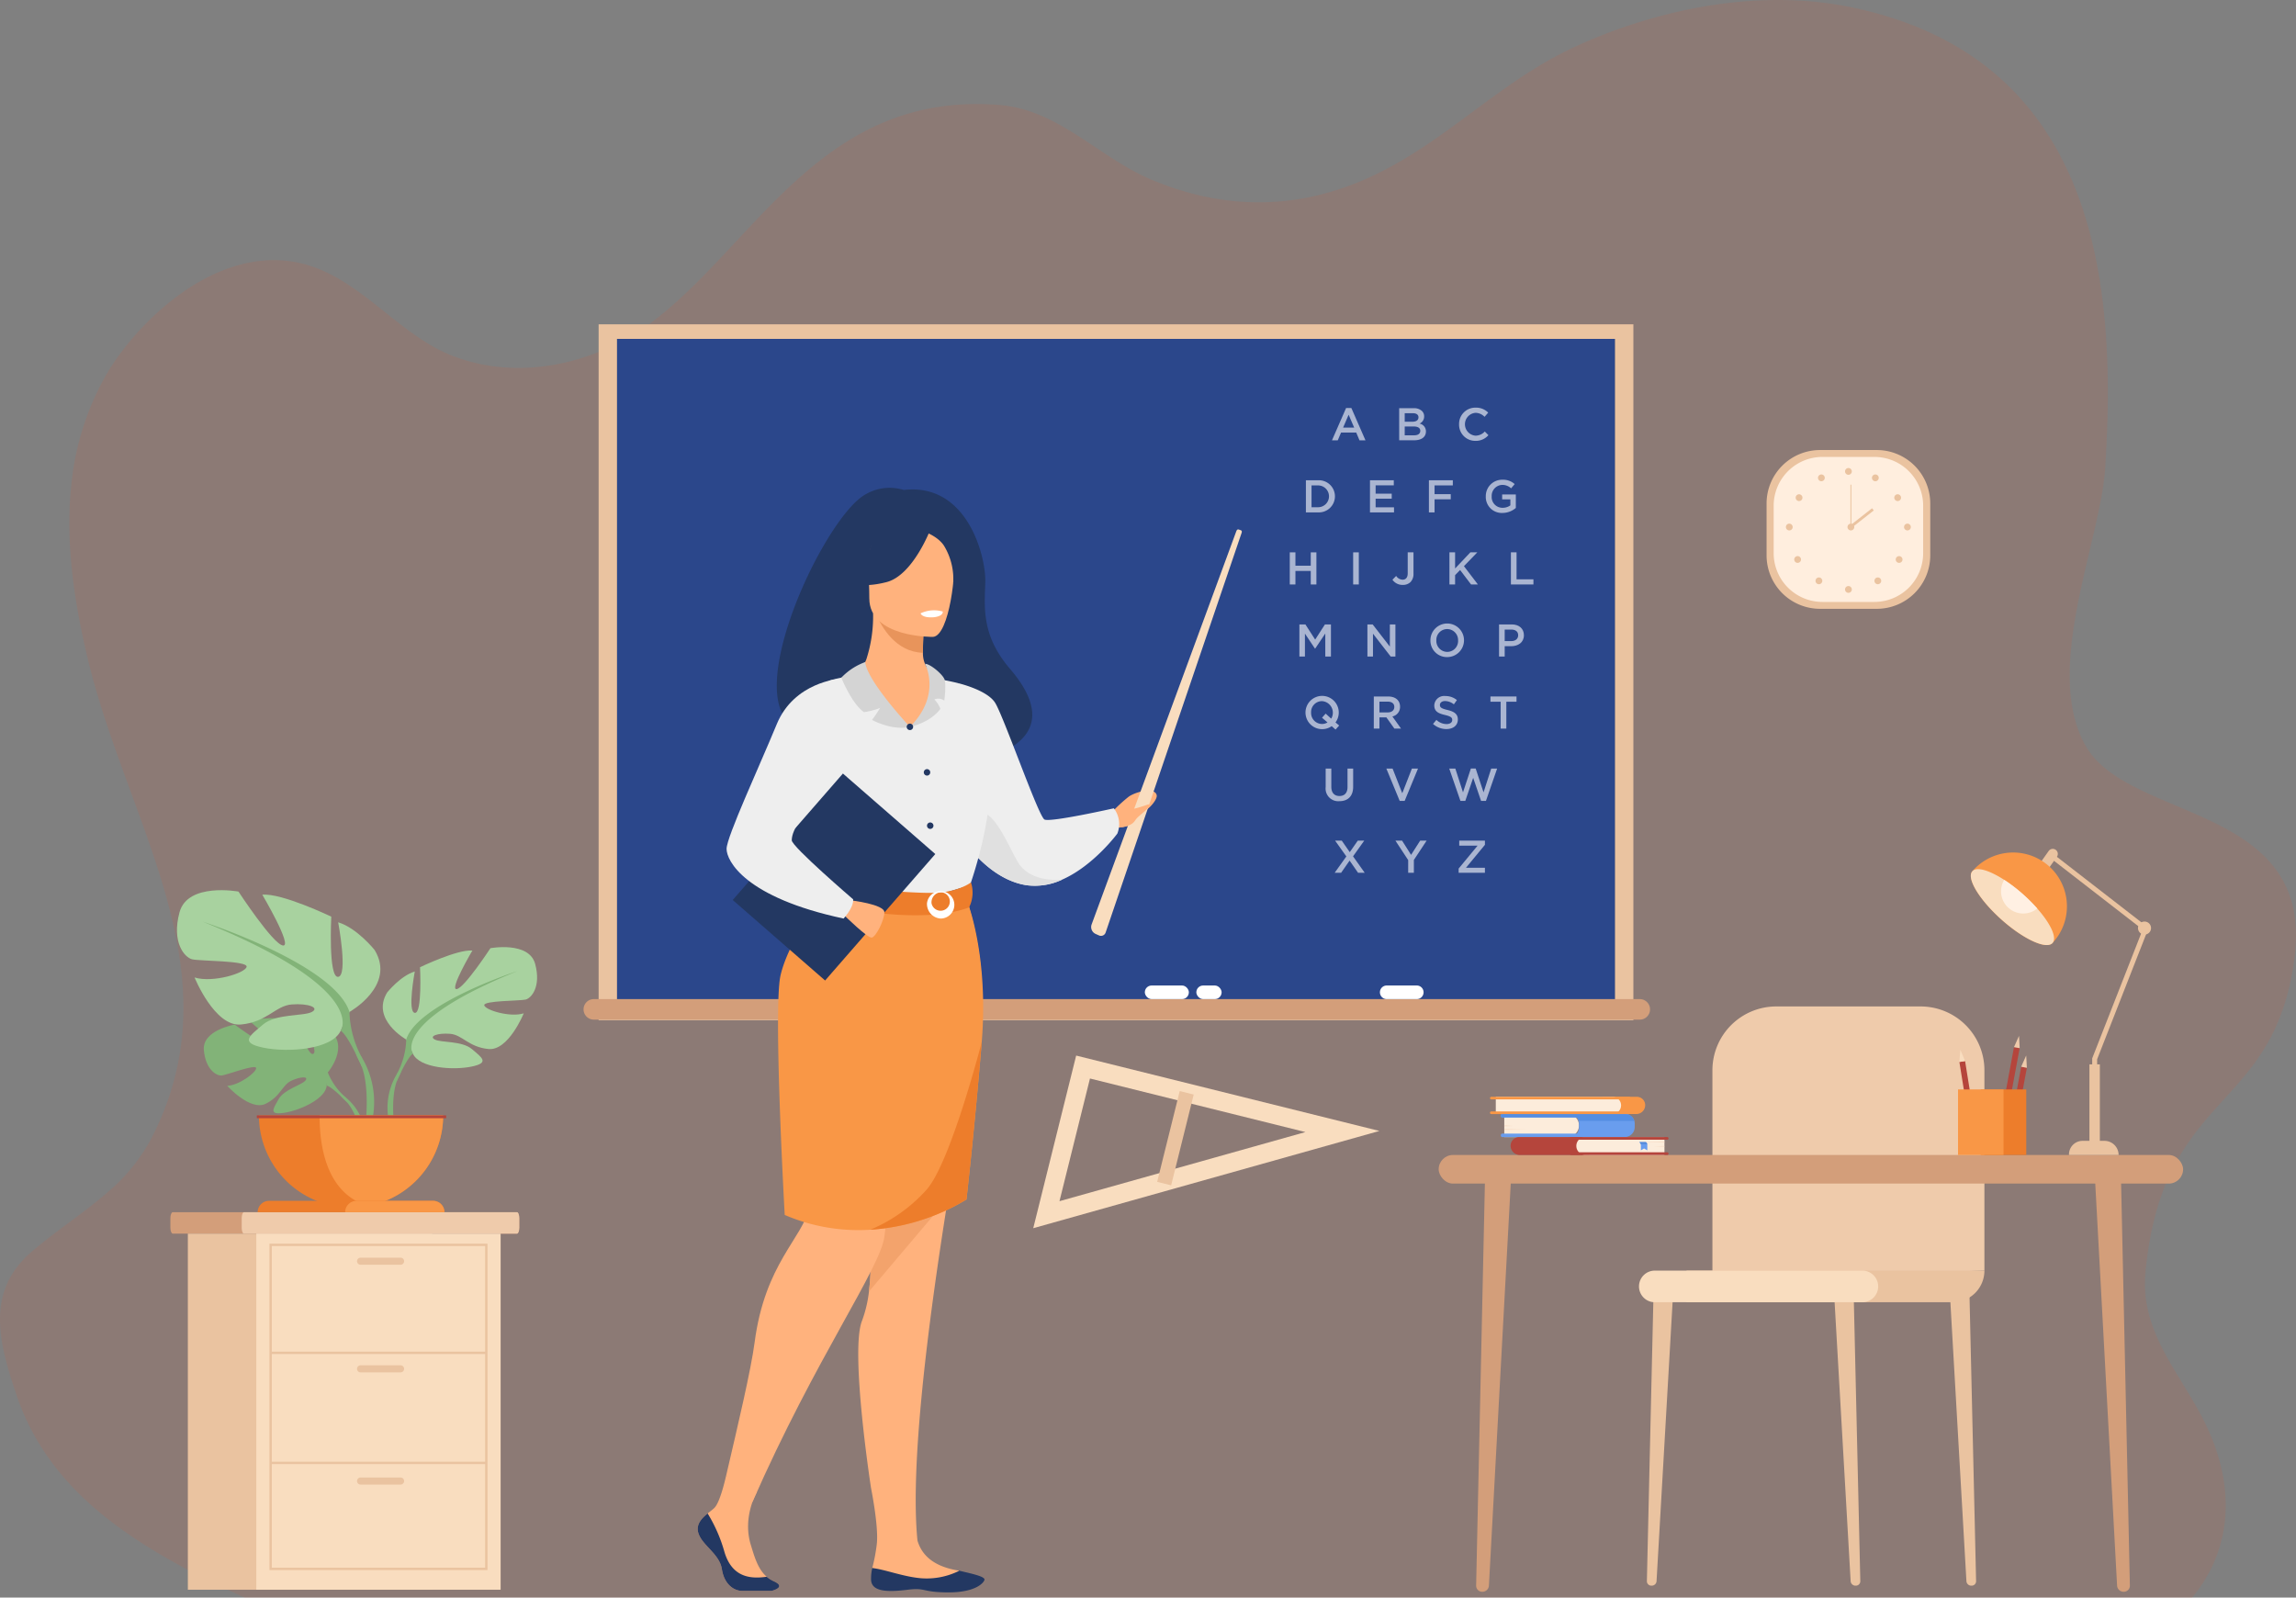 <svg xmlns="http://www.w3.org/2000/svg" width="569" height="395.924" viewBox="0 0 569 395.924"><rect x="0" y="0" width="569" height="395.924" fill="#808080" stroke="none"/><g id="_3" data-name="3" transform="translate(-212 -3098)"><g id="Group_166341" data-name="Group 166341" transform="translate(212 3098)"><g id="Group_166337" data-name="Group 166337" transform="translate(0 0)"><path id="Path_80166" data-name="Path 80166" d="M677.293,317.449c-4.813,39.171-32.579,32.654-36.964,78.2-1.565,16.256,10.271,26.476,16.152,40.55,6.513,15.556,4.206,29.536-4.59,40.2H169.255c-10.67-4.9-20.85-10.1-29.712-16.36-12.2-8.594-21.854-19.187-26.778-33.711-4.444-13.123-7.868-25.783,3.806-35.737,6.338-5.412,12.935-9.587,18.671-14.6a45.355,45.355,0,0,0,11.014-13.626C167.3,321.236,140.307,285,130.4,243.848c-.956-4-1.832-8.037-2.529-12.089-1.818-10.321-2.664-20.792-1.585-30.991a68.284,68.284,0,0,1,8.463-27.074c7.36-12.891,26.425-31.929,46.913-28.3,15.394,2.734,25.081,17.773,38.98,23.212,17.516,6.854,36.949,1.373,50.071-8.7,25.521-19.595,41.876-56.842,85.494-53.428,14.79,1.156,24.774,13.055,37.742,18.508,17.828,7.506,35.414,7.451,52.451.149,19.593-8.4,33.037-24.014,52.276-32.949a130.2,130.2,0,0,1,20.313-7.438c15.477-4.27,32.4-5.78,48.363-2.489a94.089,94.089,0,0,1,9.633,2.489c53.364,16.739,55.875,71.568,53.364,111.576-1.152,18.33-15.553,49.943-4.914,68.883S681.948,279.571,677.293,317.449Z" transform="translate(-108.624 -80.472)" fill="rgba(252,79,25,0.99)" opacity="0.1"></path></g></g><g id="Group_166527" data-name="Group 166527" transform="translate(254.225 3178.378)"><g id="Group_166526" data-name="Group 166526"><path id="Path_81016" data-name="Path 81016" d="M0,0H247.368V165.23H0Z" transform="translate(110.661 3.61)" fill="#2b478b"></path><g id="Group_166475" data-name="Group 166475" transform="translate(106.129 0)"><path id="Path_80794" data-name="Path 80794" d="M1143.895,553.9H887.461V381.446h256.434Zm-251.9-3.61h247.368V385.056H891.994Z" transform="translate(-887.461 -381.446)" fill="#eac3a0"></path></g><path id="Rectangle_3472" data-name="Rectangle 3472" d="M2.544,0H261.753A2.544,2.544,0,0,1,264.3,2.544v0a2.544,2.544,0,0,1-2.544,2.544H2.544A2.544,2.544,0,0,1,0,2.544v0A2.544,2.544,0,0,1,2.544,0Z" transform="translate(102.393 167.223)" fill="#d39e7a"></path><path id="Rectangle_3473" data-name="Rectangle 3473" d="M1.685,0H9.133a1.685,1.685,0,0,1,1.685,1.685v0A1.685,1.685,0,0,1,9.133,3.37H1.685A1.685,1.685,0,0,1,0,1.685v0A1.685,1.685,0,0,1,1.685,0Z" transform="translate(299.751 163.853)" fill="#fff"></path><rect id="Rectangle_3474" data-name="Rectangle 3474" width="6.266" height="3.37" rx="1.685" transform="translate(254.255 163.853)" fill="#fff"></rect><rect id="Rectangle_3475" data-name="Rectangle 3475" width="10.911" height="3.37" rx="1.685" transform="translate(241.49 163.853)" fill="#fff"></rect><g id="Group_166482" data-name="Group 166482" transform="translate(395.572 31.152)"><path id="Rectangle_3476" data-name="Rectangle 3476" d="M13.25,0H27.315A13.249,13.249,0,0,1,40.564,13.249V26.1a13.25,13.25,0,0,1-13.25,13.25H13.249A13.249,13.249,0,0,1,0,26.1V13.25A13.25,13.25,0,0,1,13.25,0Z" fill="#eac3a0"></path><path id="Rectangle_3477" data-name="Rectangle 3477" d="M12.1,0H24.948a12.1,12.1,0,0,1,12.1,12.1V23.842a12.1,12.1,0,0,1-12.1,12.1H12.1A12.1,12.1,0,0,1,0,23.842V12.1A12.1,12.1,0,0,1,12.1,0Z" transform="translate(1.757 1.705)" fill="#ffeede"></path><g id="Group_166478" data-name="Group 166478" transform="translate(4.789 4.456)"><g id="Group_166476" data-name="Group 166476" transform="translate(14.653)"><path id="Path_80795" data-name="Path 80795" d="M2298,544.894a.84.84,0,1,1,.84.84A.84.84,0,0,1,2298,544.894Z" transform="translate(-2297.998 -544.054)" fill="#eac3a0"></path><path id="Path_80796" data-name="Path 80796" d="M2328.582,551.773a.84.84,0,1,1,.327,1.143A.841.841,0,0,1,2328.582,551.773Z" transform="translate(-2321.802 -549.745)" fill="#eac3a0"></path><path id="Path_80797" data-name="Path 80797" d="M2354.114,573.91a.84.84,0,1,1-.251,1.162A.84.84,0,0,1,2354.114,573.91Z" transform="translate(-2341.525 -567.267)" fill="#eac3a0"></path><path id="Path_80798" data-name="Path 80798" d="M2365.629,607.007a.84.84,0,1,1-.84.841A.841.841,0,0,1,2365.629,607.007Z" transform="translate(-2350.162 -593.221)" fill="#eac3a0"></path><path id="Path_80799" data-name="Path 80799" d="M2356.8,643.984a.84.84,0,1,1-1.188,0A.84.84,0,0,1,2356.8,643.984Z" transform="translate(-2342.803 -621.909)" fill="#eac3a0"></path><path id="Path_80800" data-name="Path 80800" d="M2332.706,668.142a.84.84,0,1,1-1.188,0A.841.841,0,0,1,2332.706,668.142Z" transform="translate(-2323.986 -640.776)" fill="#eac3a0"></path><path id="Path_80801" data-name="Path 80801" d="M2298,678.475a.84.84,0,1,1,.84.84A.84.84,0,0,1,2298,678.475Z" transform="translate(-2297.998 -648.383)" fill="#eac3a0"></path></g><g id="Group_166477" data-name="Group 166477" transform="translate(0 1.596)"><path id="Path_80802" data-name="Path 80802" d="M2268.971,551.773a.84.84,0,1,0-.326,1.143A.84.84,0,0,0,2268.971,551.773Z" transform="translate(-2259.445 -551.341)" fill="#eac3a0"></path><path id="Path_80803" data-name="Path 80803" d="M2243.439,573.91a.84.84,0,1,0,.25,1.162A.841.841,0,0,0,2243.439,573.91Z" transform="translate(-2239.721 -568.863)" fill="#eac3a0"></path><path id="Path_80804" data-name="Path 80804" d="M2231.925,607.007a.84.84,0,1,0,.84.841A.84.84,0,0,0,2231.925,607.007Z" transform="translate(-2231.085 -594.817)" fill="#eac3a0"></path><path id="Path_80805" data-name="Path 80805" d="M2240.754,643.984a.84.84,0,1,0,1.189,0A.84.84,0,0,0,2240.754,643.984Z" transform="translate(-2238.444 -623.504)" fill="#eac3a0"></path><path id="Path_80806" data-name="Path 80806" d="M2264.85,668.142a.84.84,0,1,0,1.188,0A.84.84,0,0,0,2264.85,668.142Z" transform="translate(-2257.263 -642.372)" fill="#eac3a0"></path></g></g><g id="Group_166481" data-name="Group 166481" transform="translate(20.056 8.585)"><path id="Path_80807" data-name="Path 80807" d="M2300.8,607.848a.84.84,0,1,1,.84.84A.841.841,0,0,1,2300.8,607.848Z" transform="translate(-2300.801 -597.35)" fill="#eac3a0"></path><g id="Group_166479" data-name="Group 166479" transform="translate(0.725)"><rect id="Rectangle_3478" data-name="Rectangle 3478" width="0.229" height="10.497" fill="#eac3a0"></rect></g><g id="Group_166480" data-name="Group 166480" transform="translate(0.522 5.843)"><rect id="Rectangle_3479" data-name="Rectangle 3479" width="7.075" height="0.688" transform="translate(0 4.368) rotate(-38.128)" fill="#eac3a0"></rect></g></g></g><path id="Path_80808" data-name="Path 80808" d="M489.28,1387.733v2.337c0,.818-.265,1.486-.588,1.486H403.408c-.323,0-.588-.668-.588-1.486v-2.337c0-.817.265-1.486.588-1.486h85.284C489.016,1386.246,489.28,1386.916,489.28,1387.733Z" transform="translate(-402.82 -1166.211)" fill="#d39e7a"></path><path id="Path_80809" data-name="Path 80809" d="M552.317,1387.733v2.337c0,.818-.243,1.486-.539,1.486H484.071c-.3,0-.54-.668-.54-1.486v-2.337c0-.817.243-1.486.54-1.486h67.706C552.074,1386.246,552.317,1386.916,552.317,1387.733Z" transform="translate(-465.857 -1166.211)" fill="#efcbab"></path><rect id="Rectangle_3480" data-name="Rectangle 3480" width="60.546" height="88.249" transform="translate(4.329 225.346)" fill="#eac3a0"></rect><rect id="Rectangle_3481" data-name="Rectangle 3481" width="60.546" height="88.249" transform="translate(21.296 225.346)" fill="#f9ddbf"></rect><g id="Group_166486" data-name="Group 166486" transform="translate(24.55 227.839)"><g id="Group_166483" data-name="Group 166483"><path id="Path_80810" data-name="Path 80810" d="M568.969,1502.765H514.93v-80.884h54.039Zm-53.456-.583h52.872v-79.717H515.513Z" transform="translate(-514.93 -1421.881)" fill="#eac3a0"></path></g><g id="Group_166484" data-name="Group 166484" transform="translate(0.292 26.757)"><rect id="Rectangle_3482" data-name="Rectangle 3482" width="53.456" height="0.583" fill="#eac3a0"></rect></g><g id="Group_166485" data-name="Group 166485" transform="translate(0.292 54.035)"><rect id="Rectangle_3483" data-name="Rectangle 3483" width="53.456" height="0.584" fill="#eac3a0"></rect></g><path id="Path_80811" data-name="Path 80811" d="M624.831,1439.458h-9.92a.878.878,0,0,1-.875-.875h0a.878.878,0,0,1,.875-.875h9.92a.878.878,0,0,1,.875.875h0A.878.878,0,0,1,624.831,1439.458Z" transform="translate(-592.333 -1434.242)" fill="#eac3a0"></path><path id="Path_80812" data-name="Path 80812" d="M624.831,1561.273h-9.92a.878.878,0,0,1-.875-.875h0a.878.878,0,0,1,.875-.876h9.92a.878.878,0,0,1,.875.876h0A.878.878,0,0,1,624.831,1561.273Z" transform="translate(-592.333 -1529.381)" fill="#eac3a0"></path><path id="Path_80813" data-name="Path 80813" d="M624.831,1688.256h-9.92a.878.878,0,0,1-.875-.875h0a.878.878,0,0,1,.875-.875h9.92a.878.878,0,0,1,.875.875h0A.878.878,0,0,1,624.831,1688.256Z" transform="translate(-592.333 -1628.557)" fill="#eac3a0"></path></g><g id="Group_166487" data-name="Group 166487" transform="translate(412.212 238.431)"><path id="Path_80814" data-name="Path 80814" d="M2290.59,1544.405h.1a1.1,1.1,0,0,0,1.1-1.128l-1.671-72.454-4.924-.574,4.2,73.033A1.191,1.191,0,0,0,2290.59,1544.405Z" transform="translate(-2285.201 -1470.249)" fill="#eac3a0"></path></g><g id="Group_166488" data-name="Group 166488" transform="translate(440.906 238.431)"><path id="Path_80815" data-name="Path 80815" d="M2421.625,1544.405h.1a1.1,1.1,0,0,0,1.1-1.128l-1.672-72.454-4.924-.574,4.2,73.033A1.191,1.191,0,0,0,2421.625,1544.405Z" transform="translate(-2416.236 -1470.249)" fill="#eac3a0"></path></g><g id="Group_166489" data-name="Group 166489" transform="translate(365.906 238.431)"><path id="Path_80816" data-name="Path 80816" d="M2074.952,1544.405h-.105a1.1,1.1,0,0,1-1.1-1.128l1.672-72.454,4.924-.574-4.2,73.033A1.192,1.192,0,0,1,2074.952,1544.405Z" transform="translate(-2073.744 -1470.249)" fill="#eac3a0"></path></g><path id="Path_80817" data-name="Path 80817" d="M2215.334,1218.862v-49.649a15.818,15.818,0,0,0-15.819-15.818h-35.771a15.818,15.818,0,0,0-15.818,15.818v51.546Z" transform="translate(-1765.776 -984.35)" fill="#efcbab"></path><path id="Rectangle_3484" data-name="Rectangle 3484" d="M7.838,0H73.816a0,0,0,0,1,0,0V7.838a0,0,0,0,1,0,0H0a0,0,0,0,1,0,0v0A7.838,7.838,0,0,1,7.838,0Z" transform="translate(449.558 242.35) rotate(180)" fill="#eac3a0"></path><path id="Rectangle_3485" data-name="Rectangle 3485" d="M3.919,0H55.356a3.919,3.919,0,0,1,3.919,3.919v0a3.919,3.919,0,0,1-3.919,3.919H3.919A3.919,3.919,0,0,1,0,3.919v0A3.919,3.919,0,0,1,3.919,0Z" transform="translate(423.229 242.35) rotate(180)" fill="#f9ddbf"></path><g id="Group_166492" data-name="Group 166492" transform="translate(314.311 205.856)"><g id="Group_166490" data-name="Group 166490" transform="translate(162.571 4.419)"><path id="Path_80818" data-name="Path 80818" d="M2587.644,1445.5h.139a1.505,1.505,0,0,0,1.458-1.579l-2.211-101.445-6.512-.8,5.553,102.256A1.618,1.618,0,0,0,2587.644,1445.5Z" transform="translate(-2580.518 -1341.673)" fill="#d39e7a"></path></g><g id="Group_166491" data-name="Group 166491" transform="translate(9.284 4.419)"><path id="Path_80819" data-name="Path 80819" d="M1882.126,1445.5h-.139a1.5,1.5,0,0,1-1.458-1.579l2.21-101.445,6.512-.8-5.553,102.256A1.617,1.617,0,0,1,1882.126,1445.5Z" transform="translate(-1880.529 -1341.673)" fill="#d39e7a"></path></g><rect id="Rectangle_3486" data-name="Rectangle 3486" width="184.486" height="7.089" rx="3.544" fill="#d39e7a"></rect></g><g id="Group_166499" data-name="Group 166499" transform="translate(329.711 195.708)"><g id="Group_166494" data-name="Group 166494"><g id="Group_166493" data-name="Group 166493"><path id="Rectangle_3487" data-name="Rectangle 3487" d="M0,0H15.692a2.825,2.825,0,0,1,2.825,2.825v0a2.889,2.889,0,0,1-2.889,2.889H0a0,0,0,0,1,0,0V0A0,0,0,0,1,0,0Z" transform="translate(0.859 0)" fill="#fcecdb"></path><path id="Path_80820" data-name="Path 80820" d="M1941.644,1277.507v.859a2.5,2.5,0,0,1-2.5,2.5h-30.319a.363.363,0,0,1-.363-.363v-.129a.363.363,0,0,1,.363-.363H1927.3a2.34,2.34,0,0,0,.53-1.482v-1.093a2.275,2.275,0,0,0-.5-1.43h-18.51a.364.364,0,0,1-.363-.364v-.128a.363.363,0,0,1,.363-.363h30.472a2.35,2.35,0,0,1,2.351,2.351Z" transform="translate(-1908.458 -1275.156)" fill="#699dee"></path><path id="Path_80821" data-name="Path 80821" d="M1941.554,1276.859h-13.794a2.282,2.282,0,0,0-.429-.848h-18.51a.364.364,0,0,1-.363-.364v-.128a.363.363,0,0,1,.363-.363h30.472A2.351,2.351,0,0,1,1941.554,1276.859Z" transform="translate(-1908.458 -1275.156)" fill="#548ee2"></path></g><path id="Path_80822" data-name="Path 80822" d="M1912.382,1288.2l2.245.1-2.245.058Z" transform="translate(-1911.523 -1285.347)" fill="#f4d2b8"></path><path id="Path_80823" data-name="Path 80823" d="M1912.382,1292.3l5.341.1-5.341.058Z" transform="translate(-1911.523 -1288.545)" fill="#f4d2b8"></path></g><g id="Group_166498" data-name="Group 166498" transform="translate(2.425 5.703)"><g id="Group_166496" data-name="Group 166496"><g id="Group_166495" data-name="Group 166495"><path id="Path_80824" data-name="Path 80824" d="M1921.827,1305.642h17.224V1301.2h-17.364a2.153,2.153,0,0,0-2.153,2.153h0A2.292,2.292,0,0,0,1921.827,1305.642Z" transform="translate(-1919.534 -1301.197)" fill="#b5453c"></path><path id="Rectangle_3488" data-name="Rectangle 3488" d="M0,0H19.594a2.247,2.247,0,0,1,2.247,2.247v0a2.2,2.2,0,0,1-2.2,2.2H0a0,0,0,0,1,0,0V0A0,0,0,0,1,0,0Z" transform="translate(38.131 4.445) rotate(-180)" fill="#fcecdb"></path><path id="Path_80825" data-name="Path 80825" d="M1986.759,1319.124h23.831a.332.332,0,0,0,.332-.332h0a.332.332,0,0,0-.332-.333h-23.831a.333.333,0,0,0-.333.333h0A.332.332,0,0,0,1986.759,1319.124Z" transform="translate(-1971.778 -1314.679)" fill="#b5453c"></path><path id="Path_80826" data-name="Path 80826" d="M1986.759,1301.862h23.831a.332.332,0,0,0,.332-.332h0a.332.332,0,0,0-.332-.333h-23.831a.333.333,0,0,0-.333.333h0A.332.332,0,0,0,1986.759,1301.862Z" transform="translate(-1971.778 -1301.197)" fill="#b5453c"></path></g><path id="Path_80827" data-name="Path 80827" d="M2084.215,1311.346l-2.648.075,2.648.045Z" transform="translate(-2046.085 -1309.123)" fill="#f4d2b8"></path><path id="Path_80828" data-name="Path 80828" d="M2071.191,1306.675l-6.3.075,6.3.045Z" transform="translate(-2033.061 -1305.475)" fill="#f4d2b8"></path></g><g id="Group_166497" data-name="Group 166497" transform="translate(31.896 1.259)"><path id="Path_80829" data-name="Path 80829" d="M2065.188,1306.948a1.037,1.037,0,0,1,.359.505.707.707,0,0,1,.028.176c.015.417,0,1.361,0,1.361l.8-.472.8.472v-1.279a1.015,1.015,0,0,0-.2-.631.3.3,0,0,0-.22-.131Z" transform="translate(-2065.188 -1306.948)" fill="#699dee"></path><path id="Path_80830" data-name="Path 80830" d="M2065.188,1306.948a1.037,1.037,0,0,1,.359.505l1.6.018s-.062-.449-.392-.523Z" transform="translate(-2065.188 -1306.948)" fill="#568cdb"></path></g></g></g><g id="Group_166503" data-name="Group 166503" transform="translate(327.027 191.438)"><g id="Group_166502" data-name="Group 166502"><g id="Group_166501" data-name="Group 166501"><g id="Group_166500" data-name="Group 166500"><path id="Rectangle_3489" data-name="Rectangle 3489" d="M0,0H8.495a2.068,2.068,0,0,1,2.068,2.068v0a2.2,2.2,0,0,1-2.2,2.2H0a0,0,0,0,1,0,0V0A0,0,0,0,1,0,0Z" transform="translate(27.9)" fill="#f99746"></path><path id="Rectangle_3490" data-name="Rectangle 3490" d="M0,0H28.936a2.111,2.111,0,0,1,2.111,2.111v0a2.159,2.159,0,0,1-2.159,2.159H0a0,0,0,0,1,0,0V0A0,0,0,0,1,0,0Z" transform="translate(1.44)" fill="#fcecdb"></path><path id="Rectangle_3491" data-name="Rectangle 3491" d="M.32,0H34.5a.319.319,0,0,1,.319.319v0A.319.319,0,0,1,34.5.639H.319A.319.319,0,0,1,0,.32v0A.32.32,0,0,1,.32,0Z" transform="translate(0 3.632)" fill="#f99746"></path><rect id="Rectangle_3492" data-name="Rectangle 3492" width="34.821" height="0.639" rx="0.319" fill="#f99746"></rect></g></g></g></g><g id="Group_166508" data-name="Group 166508" transform="translate(446.188 129.995)"><g id="Group_166505" data-name="Group 166505" transform="translate(17.205)"><g id="Group_166504" data-name="Group 166504" transform="translate(3.05 1.717)"><path id="Path_80831" data-name="Path 80831" d="M2543.9,1054.163h-1.223v-21.055l12.51-31.919-22.336-17.308.749-.966,23.059,17.868-12.759,32.556Z" transform="translate(-2532.85 -982.915)" fill="#eac3a0"></path></g><path id="Path_80832" data-name="Path 80832" d="M2519.447,979.963h0a1.247,1.247,0,0,1-.3-1.739l1.86-2.624a1.247,1.247,0,0,1,1.739-.3h0a1.247,1.247,0,0,1,.3,1.739l-1.86,2.624A1.248,1.248,0,0,1,2519.447,979.963Z" transform="translate(-2518.921 -975.074)" fill="#eac3a0"></path><circle id="Ellipse_3350" data-name="Ellipse 3350" cx="1.619" cy="1.619" r="1.619" transform="translate(24.224 18.005)" fill="#eac3a0"></circle></g><g id="Group_166506" data-name="Group 166506" transform="translate(0 0.822)"><path id="Path_80833" data-name="Path 80833" d="M2460.856,1001.055c-.058.065-.117.13-.177.191l-.012.014c-.057.064-.114.124-.173.184-1.671,1.449-7.208-1.149-12.565-5.939s-8.555-10-7.3-11.826c.053-.065.106-.128.164-.192l.012-.014c.053-.066.112-.132.17-.2a13.336,13.336,0,0,1,19.881,17.779Z" transform="translate(-2440.356 -978.83)" fill="#f99746"></path><path id="Path_80834" data-name="Path 80834" d="M2460.677,1016.237l-.012.012c-.019.024-.037.046-.055.067a1.119,1.119,0,0,1-.119.116c-1.669,1.449-7.208-1.147-12.564-5.939s-8.556-10-7.3-11.824a1.518,1.518,0,0,1,.1-.132.4.4,0,0,1,.062-.061l.012-.015c1.137-1.076,4.225-.116,7.832,2.219a39.41,39.41,0,0,1,4.778,3.68,41.71,41.71,0,0,1,3.408,3.417C2460.069,1011.468,2461.708,1014.874,2460.677,1016.237Z" transform="translate(-2440.354 -993.819)" fill="#f9ddbf"></path><path id="Path_80835" data-name="Path 80835" d="M2483.528,1017.262a5.5,5.5,0,0,1-8.186-7.1,39.424,39.424,0,0,1,4.778,3.68A41.687,41.687,0,0,1,2483.528,1017.262Z" transform="translate(-2467.062 -1003.302)" fill="#fff0e3"></path></g><g id="Group_166507" data-name="Group 166507" transform="translate(24.325 53.402)"><path id="Rectangle_3493" data-name="Rectangle 3493" d="M3.367,0H8.8a3.5,3.5,0,0,1,3.5,3.5v0a0,0,0,0,1,0,0H0a0,0,0,0,1,0,0V3.367A3.367,3.367,0,0,1,3.367,0Z" transform="translate(0 18.957)" fill="#eac3a0"></path><rect id="Rectangle_3494" data-name="Rectangle 3494" width="2.584" height="19.563" transform="translate(5.069)" fill="#eac3a0"></rect></g></g><g id="Group_166509" data-name="Group 166509" transform="translate(213.837 181.218)"><path id="Path_80836" data-name="Path 80836" d="M1379.313,1251.771l10.637-42.784,75.145,18.682Zm14.057-37.1-7.558,30.4,60.956-17.127Z" transform="translate(-1379.313 -1208.987)" fill="#f9ddbf"></path></g><rect id="Rectangle_3495" data-name="Rectangle 3495" width="3.574" height="23.195" transform="matrix(0.97, 0.241, -0.241, 0.97, 250.136, 190.015)" fill="#eac3a0"></rect><g id="Group_166512" data-name="Group 166512" transform="translate(130.687 40.525)"><path id="Path_80837" data-name="Path 80837" d="M1203.525,1104.58c-5.154,32.082-9.4,66.656-7.563,84.859,1.515,5.1,6.2,6.794,10.337,7.456l-2.844,3.1-8.011.458-10.69-4.212a43.141,43.141,0,0,0,1.109-5.795c.568-4.28-1.416-14.062-1.416-14.062s-5.214-33.786-2.247-41.373a30.986,30.986,0,0,0,1.74-7.3v0c.874-6.823.385-15.028-.191-23-.623-8.662-1.347-17.052-.528-23.109a437.737,437.737,0,0,0,3.78-51.55h20.977s5.944,16.885,3.174,31.363C1208.8,1073.721,1206.052,1088.851,1203.525,1104.58Z" transform="translate(-1141.503 -928.54)" fill="#ffb27d"></path><path id="Path_80838" data-name="Path 80838" d="M1192.719,1371.645c.874-6.823.385-15.028-.191-23l15.488-6.263,4.288,6.135C1211.647,1349.321,1200.123,1362.915,1192.719,1371.645Z" transform="translate(-1150.282 -1172.476)" fill="#f3a36c"></path><path id="Path_80839" data-name="Path 80839" d="M1468.6,914.445a39.709,39.709,0,0,1,4.077-3.754c1.7-1.243,6.475-2.485,6.96-.4.216.928-1.462,2.979-2.669,3.71s-1.4,1.661-2.68,2.969-4.424,1.373-4.424,1.373Z" transform="translate(-1365.896 -834.134)" fill="#ffb27d"></path><path id="Path_80840" data-name="Path 80840" d="M1102.394,626.062c-1-1.927,21.8-8.868,22.165,10.154,0,0,42.716-1.05,22.32-24.859-7.061-8.242-6.334-15.058-6.123-21.4s-4.4-24.784-20.209-22.927a11.772,11.772,0,0,0-9.308,1C1099.487,574.121,1073.162,633.077,1102.394,626.062Z" transform="translate(-1069.49 -566.506)" fill="#233862"></path><path id="Path_80841" data-name="Path 80841" d="M1285.141,821.289a41.7,41.7,0,0,0,4.253,6.432c3.3,4.138,8.4,8.919,14.8,9.863a15.876,15.876,0,0,0,8.789-1.427l.01,0c7.769-3.449,13.61-11.379,13.61-11.379a6.387,6.387,0,0,0-.871-6.267s-15.687,3.528-17.181,2.781-10.209-25.853-12.283-29.008-9.148-4.793-9.148-4.793Z" transform="translate(-1222.614 -739.096)" fill="#eee"></path><path id="Path_80842" data-name="Path 80842" d="M1302.8,941.562c3.3,4.138,8.4,8.919,14.8,9.863a15.876,15.876,0,0,0,8.79-1.427c-.3.04-8.062,1-11.155-4.534-3.155-5.645-6.566-14.608-11.252-11.62C1301.957,935.133,1302.047,938.337,1302.8,941.562Z" transform="translate(-1236.021 -852.938)" fill="#e0e0e0"></path><path id="Path_80843" data-name="Path 80843" d="M1017.9,1713.166h-7.228c-2.1,0-4.495-1.609-5.078-5.4s-4.9-5.863-5.837-8.966c-.641-2.132.874-3.655,2.31-4.827.657-.539,1.3-1,1.706-1.415,1.47-1.483,2.857-7.893,2.857-7.893l7.624,4.011s-3.592,6.106-1.52,12.974c.968,3.21,1.834,6.169,3.977,8.013a7.145,7.145,0,0,0,1.748,1.109C1021.794,1712.277,1017.9,1713.166,1017.9,1713.166Z" transform="translate(-999.609 -1439.804)" fill="#ffb27d"></path><path id="Path_80844" data-name="Path 80844" d="M1107.788,800.7a107.048,107.048,0,0,0,0,12.43c.266,4.494,4.813,10.514,5.458,12,1.618,3.735,3.443,4.342,3.443,4.342l14.12,3.461,4.965,1.215,15.657-4.676s7.131-19.9,4.268-31.109a86.127,86.127,0,0,0-7.238-18.986s-18-4.682-31.946-.609Z" transform="translate(-1083.96 -730.987)" fill="#eee"></path><path id="Path_80845" data-name="Path 80845" d="M1058.284,1026.76s-11.827,15.869-12.93,26.6,9.356,40.42,7.007,50.877c-1.743,7.762-11.037,13.919-13.6,33.488-.892,6.8-4.108,20.392-7.075,33.109l6.553,6.432c15.609-35.573,31.749-57.969,32.7-65.834.674-5.566,3.84-34.85,16.641-56.466,3.073-5.19-1.886-25.828-1.886-25.828Z" transform="translate(-1024.659 -925.971)" fill="#ffb27d"></path><path id="Path_80846" data-name="Path 80846" d="M1140.962,1065.861c-1.739,21.19-3.786,39.038-3.786,39.038a52.241,52.241,0,0,1-23.862,7.5l0,0h0a46.271,46.271,0,0,1-21.178-3.664s-2.877-51.173-1.047-59.324,9.943-19.367,9.943-19.367l36.483,1.41S1142.7,1044.669,1140.962,1065.861Z" transform="translate(-1070.577 -928.542)" fill="#f99746"></path><path id="Path_80847" data-name="Path 80847" d="M1181.274,1013.032s-3.113,2.462-9.3,2.587c-7.386.149-25.688-1.883-25.688-1.883a15.141,15.141,0,0,0-.78,4.671s22.353,5.638,35.3.823A8.186,8.186,0,0,0,1181.274,1013.032Z" transform="translate(-1113.559 -915.25)" fill="#ed7d2b"></path><g id="Group_166510" data-name="Group 166510" transform="translate(56.82 99.105)"><path id="Path_80848" data-name="Path 80848" d="M1259.082,1022.887a3.4,3.4,0,1,1,3.37,3.814A3.617,3.617,0,0,1,1259.082,1022.887Zm1.117,0a2.29,2.29,0,1,0,2.253-2.7A2.508,2.508,0,0,0,1260.2,1022.887Z" transform="translate(-1259.082 -1019.072)" fill="#fff"></path></g><rect id="Rectangle_3496" data-name="Rectangle 3496" width="30.366" height="41.566" transform="matrix(-0.754, -0.657, 0.657, -0.754, 31.568, 122.09)" fill="#233862"></rect><path id="Path_80849" data-name="Path 80849" d="M1166.987,1033.3s8.391.981,8.365,2.973-2.091,6.084-3.127,6.266-6.828-5.533-6.828-5.533Z" transform="translate(-1129.091 -931.082)" fill="#ffb27d"></path><path id="Path_80850" data-name="Path 80850" d="M1060.207,782.645s-11.2.785-15.5,11.224-12.442,27.966-12.442,30.915,4.551,12.038,28.994,17.264c0,0,2.528-2.659,2.375-4.762,0,0-15.258-13.105-15.217-14.637.077-2.9,2.5-6.722,15.9-20.122C1067.959,798.883,1060.207,782.645,1060.207,782.645Z" transform="translate(-1025.116 -735.314)" fill="#eee"></path><g id="Group_166511" data-name="Group 166511" transform="translate(97.504 10.304)"><path id="Path_80851" data-name="Path 80851" d="M1448.445,713.469l33.57-98.672c.155-.45.361-.879-.086-1.042l-.407-.148c-.458-.166-.592.129-.759.586l-35.785,97.254a1.882,1.882,0,0,0,1,2.363l.829.369A1.209,1.209,0,0,0,1448.445,713.469Z" transform="translate(-1444.865 -613.56)" fill="#f9ddbf"></path></g><path id="Path_80852" data-name="Path 80852" d="M1479.976,926.065a16.03,16.03,0,0,0,3.139-.472c1.27-.332,2.9-.924,2.9-.924.959.7-2.371,2.6-3.221,3.9-.693,1.061-1.482,1.368-3.4,1.78Z" transform="translate(-1374.332 -846.237)" fill="#ffb27d"></path><path id="Path_80853" data-name="Path 80853" d="M1204.756,1794.363c4.667-.579,3.435.614,9.977.653s8.78-2.141,9.089-3.078c.276-.831-2.88-1.5-6.257-2.3l-.121.085a18.014,18.014,0,0,1-9.5,1.772c-4.394-.405-8.889-2.2-11.92-2.507a11.438,11.438,0,0,0-.286,3.038C1195.972,1794.943,1200.089,1794.942,1204.756,1794.363Z" transform="translate(-1152.769 -1521.285)" fill="#233862"></path><path id="Path_80854" data-name="Path 80854" d="M1017.9,1746.365h-7.228c-2.1,0-4.495-1.609-5.078-5.4s-4.9-5.863-5.837-8.966c-.641-2.132.874-3.655,2.31-4.827a37.563,37.563,0,0,1,4.191,9.638c1.965,6.4,6.674,6.582,10.452,6.051a7.163,7.163,0,0,0,1.748,1.109C1021.794,1745.476,1017.9,1746.365,1017.9,1746.365Z" transform="translate(-999.609 -1473.003)" fill="#233862"></path><path id="Path_80855" data-name="Path 80855" d="M1167.8,724.171a6.752,6.752,0,0,0,4.931-4.288,34.407,34.407,0,0,0,1.674-11.414l.709.14,11.92,2.36s-.271,3.752-.279,7.285c0,.03,0,.059,0,.088a6.857,6.857,0,0,0,4.948,6.629c1.505.435-7.179,11.869-8.173,11.644C1181.461,736.147,1167.08,724.331,1167.8,724.171Z" transform="translate(-1130.948 -677.38)" fill="#ffb27d"></path><path id="Path_80856" data-name="Path 80856" d="M1213.208,711.466s-.271,3.751-.28,7.285c-6.67-.188-10.2-6.273-11.64-9.645Z" transform="translate(-1157.124 -677.879)" fill="#e8945b"></path><path id="Path_80857" data-name="Path 80857" d="M1208.937,640.189s-15.782.26-15.792-9.57-2.055-16.417,8.021-17,12.038,3.167,12.839,6.448S1213.042,639.868,1208.937,640.189Z" transform="translate(-1150.625 -603.255)" fill="#ffb27d"></path><path id="Path_80858" data-name="Path 80858" d="M1190.254,605.609s-4.321,11.533-10.952,13.238-9.508-.072-9.508-.072a18.779,18.779,0,0,0,6.143-11.094S1186.995,600.12,1190.254,605.609Z" transform="translate(-1132.526 -595.485)" fill="#233862"></path><path id="Path_80859" data-name="Path 80859" d="M1258.335,610.3s3.2,1.2,4.523,3.534a15.888,15.888,0,0,1,2.133,9.025s3.256-7.839-.4-12.273C1260.709,605.887,1258.335,610.3,1258.335,610.3Z" transform="translate(-1201.678 -599.244)" fill="#233862"></path><path id="Path_80860" data-name="Path 80860" d="M1251.814,705.875s.273,1.158,3.155.98c0,0,2.42-.15,2.346-1.423A7.785,7.785,0,0,0,1251.814,705.875Z" transform="translate(-1196.585 -674.777)" fill="#fff"></path><path id="Path_80861" data-name="Path 80861" d="M1179.094,779.713s-10.674-11.4-11.074-16.063a15.535,15.535,0,0,0-5.923,3.871s2.565,6.427,5.628,8.546a19.462,19.462,0,0,0,3.985-1.036,33.975,33.975,0,0,1-2,2.952S1174.549,780.726,1179.094,779.713Z" transform="translate(-1126.515 -720.479)" fill="#d4d4d4"></path><path id="Path_80862" data-name="Path 80862" d="M1243.457,765.641s4.211,7.694-3.741,15.626c0,0,4.99-.954,7.554-4.473a7.253,7.253,0,0,0-1.471-2.326,2.544,2.544,0,0,1,2.439.278s.57-4.126,0-5.383S1244.693,765.6,1243.457,765.641Z" transform="translate(-1187.136 -722.033)" fill="#d4d4d4"></path><path id="Path_80863" data-name="Path 80863" d="M1236.085,834.164a.8.8,0,1,1,.8.795A.8.8,0,0,1,1236.085,834.164Z" transform="translate(-1184.301 -774.93)" fill="#233862"></path><path id="Path_80864" data-name="Path 80864" d="M1255.45,885.637a.8.8,0,1,1,.8.8A.8.8,0,0,1,1255.45,885.637Z" transform="translate(-1199.425 -815.131)" fill="#233862"></path><path id="Path_80865" data-name="Path 80865" d="M1259.082,946a.8.8,0,1,1,.795.8A.8.8,0,0,1,1259.082,946Z" transform="translate(-1202.261 -862.277)" fill="#233862"></path><path id="Path_80866" data-name="Path 80866" d="M1222.418,1193.58c-1.739,21.19-3.786,39.038-3.786,39.038a52.24,52.24,0,0,1-23.862,7.5,38.677,38.677,0,0,0,14.084-10.048C1214.832,1223.079,1222.418,1193.58,1222.418,1193.58Z" transform="translate(-1152.033 -1056.261)" fill="#ed7d2b"></path></g><g id="Group_166513" data-name="Group 166513" transform="translate(277.41 20.647)" opacity="0.6"><path id="Path_80867" data-name="Path 80867" d="M1720.881,476.1h1.3l3.5,8.014H1724.2l-.807-1.921h-3.762l-.819,1.921h-1.432Zm2,4.854-1.375-3.183-1.364,3.183Z" transform="translate(-1706.922 -476.015)" fill="#fff"></path><path id="Path_80868" data-name="Path 80868" d="M1793.427,476.354H1797a2.874,2.874,0,0,1,2.081.7,1.8,1.8,0,0,1,.534,1.341,1.894,1.894,0,0,1-1.136,1.773,1.958,1.958,0,0,1,1.58,1.955c0,1.421-1.171,2.182-2.944,2.182h-3.683Zm3.285,3.353c.9,0,1.5-.352,1.5-1.1,0-.625-.5-1.012-1.4-1.012H1794.8v2.114Zm.409,3.365c.955,0,1.535-.375,1.535-1.114,0-.671-.534-1.069-1.637-1.069H1794.8v2.183Z" transform="translate(-1766.316 -476.218)" fill="#fff"></path><path id="Path_80869" data-name="Path 80869" d="M1861.22,479.846a4.027,4.027,0,0,1,4.1-4.115,4.147,4.147,0,0,1,3.115,1.239l-.9,1.034a3.165,3.165,0,0,0-2.228-.989,2.838,2.838,0,0,0,0,5.661,3.12,3.12,0,0,0,2.285-1.034l.9.909a4.1,4.1,0,0,1-3.228,1.41A4.008,4.008,0,0,1,1861.22,479.846Z" transform="translate(-1819.264 -475.731)" fill="#fff"></path><path id="Path_80870" data-name="Path 80870" d="M1687.869,557.921h2.967a3.986,3.986,0,1,1,0,7.957h-2.967Zm2.967,6.684a2.706,2.706,0,1,0,0-5.411h-1.569v5.411Z" transform="translate(-1683.874 -539.923)" fill="#fff"></path><path id="Path_80871" data-name="Path 80871" d="M1760.387,557.921h5.9v1.251h-4.5v2.069h3.99v1.251h-3.99v2.137h4.558v1.25h-5.957Z" transform="translate(-1740.511 -539.923)" fill="#fff"></path><path id="Path_80872" data-name="Path 80872" d="M1827.09,557.921h5.923v1.273h-4.524v2.171h4.013v1.273h-4.013v3.24h-1.4Z" transform="translate(-1792.608 -539.923)" fill="#fff"></path><path id="Path_80873" data-name="Path 80873" d="M1891.457,561.414a4.054,4.054,0,0,1,4.1-4.115,4.3,4.3,0,0,1,3.058,1.08l-.887,1.057a3.116,3.116,0,0,0-2.228-.853,2.7,2.7,0,0,0-2.581,2.83,2.658,2.658,0,0,0,2.706,2.842,3.245,3.245,0,0,0,1.921-.6v-1.489h-2.035v-1.216h3.387v3.342a5.075,5.075,0,0,1-3.319,1.239A3.954,3.954,0,0,1,1891.457,561.414Z" transform="translate(-1842.879 -539.437)" fill="#fff"></path><path id="Path_80874" data-name="Path 80874" d="M1669.624,639.489h1.4V642.8h3.8v-3.308h1.4v7.957h-1.4v-3.353h-3.8v3.353h-1.4Z" transform="translate(-1669.624 -603.629)" fill="#fff"></path><path id="Path_80875" data-name="Path 80875" d="M1741.362,639.489h1.4v7.957h-1.4Z" transform="translate(-1725.653 -603.629)" fill="#fff"></path><path id="Path_80876" data-name="Path 80876" d="M1785.8,646.276l.921-.944a1.979,1.979,0,0,0,1.6.932c.75,0,1.262-.5,1.262-1.557v-5.218h1.432v5.252a2.885,2.885,0,0,1-.739,2.114,2.658,2.658,0,0,1-1.933.7A3,3,0,0,1,1785.8,646.276Z" transform="translate(-1760.356 -603.629)" fill="#fff"></path><path id="Path_80877" data-name="Path 80877" d="M1850.319,639.489h1.4v4l3.785-4h1.717l-3.308,3.422,3.456,4.536h-1.694l-2.717-3.581-1.239,1.273v2.307h-1.4Z" transform="translate(-1810.75 -603.629)" fill="#fff"></path><path id="Path_80878" data-name="Path 80878" d="M1919.877,639.489h1.4v6.684h4.183v1.273h-5.581Z" transform="translate(-1865.076 -603.629)" fill="#fff"></path><path id="Path_80879" data-name="Path 80879" d="M1680.5,721.056h1.489l2.421,3.763,2.421-3.763h1.489v7.957h-1.4v-5.707l-2.512,3.751h-.046l-2.489-3.728v5.684H1680.5Z" transform="translate(-1678.117 -667.334)" fill="#fff"></path><path id="Path_80880" data-name="Path 80880" d="M1757.479,721.056h1.3l4.263,5.5v-5.5h1.376v7.957h-1.171l-4.388-5.661v5.661h-1.376Z" transform="translate(-1738.24 -667.334)" fill="#fff"></path><path id="Path_80881" data-name="Path 80881" d="M1828.8,724.549a4.161,4.161,0,1,1,4.149,4.115A4.077,4.077,0,0,1,1828.8,724.549Zm6.854,0a2.726,2.726,0,0,0-2.705-2.831,2.7,2.7,0,0,0-2.683,2.831,2.727,2.727,0,0,0,2.706,2.83A2.7,2.7,0,0,0,1835.657,724.549Z" transform="translate(-1793.945 -666.848)" fill="#fff"></path><path id="Path_80882" data-name="Path 80882" d="M1906.459,721.056h3.137c1.853,0,3.024,1.057,3.024,2.683,0,1.785-1.432,2.717-3.183,2.717h-1.58v2.558h-1.4Zm3.024,4.138c1.057,0,1.716-.591,1.716-1.444,0-.932-.67-1.421-1.716-1.421h-1.626v2.865Z" transform="translate(-1854.596 -667.334)" fill="#fff"></path><path id="Path_80883" data-name="Path 80883" d="M1693.635,809.481a4.111,4.111,0,0,1-2.421.75,4.122,4.122,0,1,1,3.365-1.671l.909.773-.9,1Zm-1.034-.921-1.364-1.159.9-1.023,1.375,1.25a2.87,2.87,0,0,0-2.3-4.342,2.7,2.7,0,0,0-2.683,2.83,2.726,2.726,0,0,0,2.706,2.831A2.529,2.529,0,0,0,1692.6,808.56Z" transform="translate(-1683.246 -730.553)" fill="#fff"></path><path id="Path_80884" data-name="Path 80884" d="M1764.721,802.623h3.547c1.864,0,2.955,1,2.955,2.535a2.388,2.388,0,0,1-1.9,2.41l2.149,3.012h-1.649l-1.978-2.774h-1.728v2.774h-1.4Zm3.444,3.945c1,0,1.637-.523,1.637-1.353,0-.852-.614-1.318-1.648-1.318h-2.035v2.671Z" transform="translate(-1743.896 -731.039)" fill="#fff"></path><path id="Path_80885" data-name="Path 80885" d="M1831.736,809.016l.841-1a3.665,3.665,0,0,0,2.512,1.035c.864,0,1.409-.4,1.409-1.023,0-.568-.318-.875-1.8-1.228-1.694-.4-2.649-.9-2.649-2.387a2.434,2.434,0,0,1,2.717-2.308,4.41,4.41,0,0,1,2.887,1l-.75,1.057a3.613,3.613,0,0,0-2.16-.819c-.818,0-1.3.421-1.3.966,0,.614.364.887,1.887,1.25,1.682.409,2.558,1.012,2.558,2.353,0,1.489-1.171,2.376-2.842,2.376A4.9,4.9,0,0,1,1831.736,809.016Z" transform="translate(-1796.236 -730.634)" fill="#fff"></path><path id="Path_80886" data-name="Path 80886" d="M1899.25,803.919h-2.524v-1.3h6.457v1.3h-2.524v6.661h-1.409Z" transform="translate(-1846.994 -731.039)" fill="#fff"></path><path id="Path_80887" data-name="Path 80887" d="M1710.241,888.772v-4.581h1.4v4.524c0,1.478.761,2.273,2.012,2.273s2-.75,2-2.216v-4.581h1.4V888.7c0,2.376-1.341,3.569-3.422,3.569A3.137,3.137,0,0,1,1710.241,888.772Z" transform="translate(-1701.346 -794.745)" fill="#fff"></path><path id="Path_80888" data-name="Path 80888" d="M1778.917,884.191h1.546l2.4,6.116,2.387-6.116h1.512l-3.308,8.014h-1.228Z" transform="translate(-1754.984 -794.745)" fill="#fff"></path><path id="Path_80889" data-name="Path 80889" d="M1850.086,884.11h1.511l1.9,5.9,1.955-5.922h1.182l1.955,5.922,1.9-5.9h1.466l-2.774,8.014h-1.205l-1.955-5.718-1.955,5.718h-1.205Z" transform="translate(-1810.568 -794.664)" fill="#fff"></path><path id="Path_80890" data-name="Path 80890" d="M1723.316,969.669l-2.785-3.911h1.649l1.978,2.853,1.989-2.853h1.6l-2.774,3.888,2.887,4.069h-1.648l-2.091-3.013-2.1,3.013h-1.6Z" transform="translate(-1709.294 -858.45)" fill="#fff"></path><path id="Path_80891" data-name="Path 80891" d="M1792.356,970.578l-3.16-4.82h1.648l2.228,3.524,2.251-3.524h1.6l-3.16,4.786v3.171h-1.41Z" transform="translate(-1763.012 -858.45)" fill="#fff"></path><path id="Path_80892" data-name="Path 80892" d="M1860.727,972.681l4.695-5.684h-4.547v-1.239h6.366v1.035l-4.695,5.684h4.695v1.239h-6.514Z" transform="translate(-1818.879 -858.45)" fill="#fff"></path></g><g id="Group_166518" data-name="Group 166518" transform="translate(443.018 176.332)"><g id="Group_166514" data-name="Group 166514" transform="translate(0.337 3.428)"><rect id="Rectangle_3498" data-name="Rectangle 3498" width="1.431" height="16.868" transform="translate(0 3.046) rotate(-9.131)" fill="#b5453c"></rect><path id="Path_80893" data-name="Path 80893" d="M2427.661,1202.329l-.235,3.046,1.413-.227Z" transform="translate(-2427.425 -1202.329)" fill="#f9ddbf"></path></g><g id="Group_166515" data-name="Group 166515" transform="translate(12.572 4.864)"><rect id="Rectangle_3499" data-name="Rectangle 3499" width="1.431" height="16.868" transform="translate(3.08 2.789) rotate(10.523)" fill="#b5453c"></rect><path id="Path_80894" data-name="Path 80894" d="M2498.607,1208.886l-1.246,2.789,1.407.261Z" transform="translate(-2494.281 -1208.886)" fill="#efcbab"></path></g><g id="Group_166516" data-name="Group 166516" transform="translate(10.788)"><rect id="Rectangle_3500" data-name="Rectangle 3500" width="1.431" height="16.868" transform="translate(3.08 2.789) rotate(10.523)" fill="#b5453c"></rect><path id="Path_80895" data-name="Path 80895" d="M2490.461,1186.674l-1.246,2.789,1.407.261Z" transform="translate(-2486.134 -1186.674)" fill="#efcbab"></path></g><g id="Group_166517" data-name="Group 166517" transform="translate(0 13.278)"><rect id="Rectangle_3501" data-name="Rectangle 3501" width="11.272" height="16.246" transform="translate(5.636)" fill="#ed7d2b"></rect><rect id="Rectangle_3502" data-name="Rectangle 3502" width="11.273" height="16.246" fill="#f99746"></rect></g></g><g id="Group_166525" data-name="Group 166525" transform="translate(1.63 140.23)"><g id="Group_166520" data-name="Group 166520" transform="translate(6.647 31.719)"><path id="Path_80896" data-name="Path 80896" d="M471.353,1180.1s5.558-6.484.343-10.6c0,0-3.809-2.307-6.916-2.119,0,0,4.4,7.381,2.978,8.115s-4.312-8.578-4.312-8.578-8.669-.841-11.458.5c0,0,7.411,6.065,5.85,6.426s-9.566-5.592-9.566-5.592-8.068,1.373-7.638,6.3,3.21,6.442,4.432,6.311,8.37-2.859,8.525-1.858-4.147,4.273-7.16,4.426c0,0,5.688,6.273,9.469,4.463s4.1-4.68,6.46-5.757,4.369-1.074,3.4.024-5.238,2.164-6.586,4.549-2.557,3.992,1.355,3.4,10.269-3.45,10.548-6.728Z" transform="translate(-440.617 -1166.658)" fill="#82b378"></path><g id="Group_166519" data-name="Group 166519" transform="translate(3.981 7.984)"><path id="Path_80897" data-name="Path 80897" d="M458.8,1203.156s21.915-.845,26.754,5.423a15.852,15.852,0,0,0,4.364,6.124l.514,1.4s-3.8-4-5.156-4.246C485.272,1211.856,487.4,1204.092,458.8,1203.156Z" transform="translate(-458.797 -1203.118)" fill="#82b378"></path><path id="Path_80898" data-name="Path 80898" d="M596.487,1254.056a13.762,13.762,0,0,1,5.031,9.694l-.854.077s-1.5-6.427-4.218-8.94S596.487,1254.056,596.487,1254.056Z" transform="translate(-565.369 -1242.471)" fill="#82b378"></path></g></g><g id="Group_166522" data-name="Group 166522" transform="translate(51.003 14.113)"><path id="Path_80899" data-name="Path 80899" d="M648.983,1109.159s-8.841-4.951-4.715-11.671c0,0,3.3-4.126,6.837-5.187,0,0-1.886,10.02,0,10.256s1.3-11.317,1.3-11.317,9.313-4.48,12.967-4.126c0,0-5.776,9.784-3.89,9.549s8.37-10.138,8.37-10.138,9.549-1.768,11.081,3.891-.943,8.488-2.358,8.841-10.492.236-10.256,1.415,6.366,3.065,9.785,2c0,0-3.772,9.313-8.723,8.841s-6.484-3.536-9.549-3.772-5.3.589-3.772,1.415,6.72.27,9.2,2.375,4.479,3.4-.118,4.344-12.85.354-14.5-3.183Z" transform="translate(-643.17 -1086.263)" fill="#a8d29f"></path><g id="Group_166521" data-name="Group 166521" transform="translate(1.143 5.92)"><path id="Path_80900" data-name="Path 80900" d="M688.889,1113.3s-24.756,8.016-27.585,16.976a18.807,18.807,0,0,1-2.358,8.606v1.768s2.594-6.012,4.008-6.837C662.954,1133.809,657.414,1126.029,688.889,1113.3Z" transform="translate(-656.634 -1113.297)" fill="#82b378"></path><path id="Path_80901" data-name="Path 80901" d="M650.7,1226.19a16.327,16.327,0,0,0-1.641,12.854l.982-.264s-.953-7.773,1.044-11.682S650.7,1226.19,650.7,1226.19Z" transform="translate(-648.389 -1200.609)" fill="#82b378"></path></g></g><g id="Group_166524" data-name="Group 166524"><path id="Path_80902" data-name="Path 80902" d="M453.011,1051.994s11.655-6.526,6.216-15.384c0,0-4.351-5.439-9.013-6.838,0,0,2.486,13.209,0,13.52s-1.709-14.918-1.709-14.918-12.276-5.905-17.094-5.439c0,0,7.615,12.9,5.128,12.587s-11.033-13.364-11.033-13.364-12.587-2.331-14.607,5.128,1.243,11.188,3.108,11.655,13.83.311,13.519,1.865-8.391,4.04-12.9,2.642c0,0,4.972,12.277,11.5,11.655s8.547-4.662,12.587-4.973,6.993.777,4.973,1.865-8.858.356-12.121,3.131-5.905,4.484.155,5.727,16.938.466,19.114-4.2Z" transform="translate(-410.262 -1021.813)" fill="#a8d29f"></path><g id="Group_166523" data-name="Group 166523" transform="translate(6.387 7.804)"><path id="Path_80903" data-name="Path 80903" d="M439.428,1057.449s32.633,10.567,36.363,22.377a24.791,24.791,0,0,0,3.108,11.344v2.331s-3.419-7.925-5.283-9.013C473.615,1084.488,480.919,1074.232,439.428,1057.449Z" transform="translate(-439.428 -1057.449)" fill="#82b378"></path><path id="Path_80904" data-name="Path 80904" d="M614.111,1206.263a21.522,21.522,0,0,1,2.164,16.945l-1.295-.348s1.257-10.246-1.376-15.4S614.111,1206.263,614.111,1206.263Z" transform="translate(-574.641 -1172.542)" fill="#82b378"></path></g></g><path id="Path_80905" data-name="Path 80905" d="M503.022,1276.686a22.829,22.829,0,1,0,45.659,0Z" transform="translate(-482.709 -1220.873)" fill="#ed7d2b"></path><path id="Path_80906" data-name="Path 80906" d="M571.644,1276.686c0,8.554,2.049,17.265,9.011,21.175,1.158.65,5.033-.054,6.3.389a22.838,22.838,0,0,0,15.316-21.564Z" transform="translate(-536.304 -1220.873)" fill="#f99746"></path><path id="Path_80907" data-name="Path 80907" d="M501.581,1376.2h46.29a2.817,2.817,0,0,0-2.817-2.817H504.4A2.817,2.817,0,0,0,501.581,1376.2Z" transform="translate(-481.583 -1296.394)" fill="#ed7d2b"></path><path id="Path_80908" data-name="Path 80908" d="M600.623,1376.2h24.6a2.817,2.817,0,0,0-2.817-2.817H603.439A2.817,2.817,0,0,0,600.623,1376.2Z" transform="translate(-558.937 -1296.394)" fill="#f99746"></path><rect id="Rectangle_3503" data-name="Rectangle 3503" width="46.929" height="0.7" transform="translate(66.723 56.513) rotate(180)" fill="#b5453c"></rect></g></g></g></g></svg>